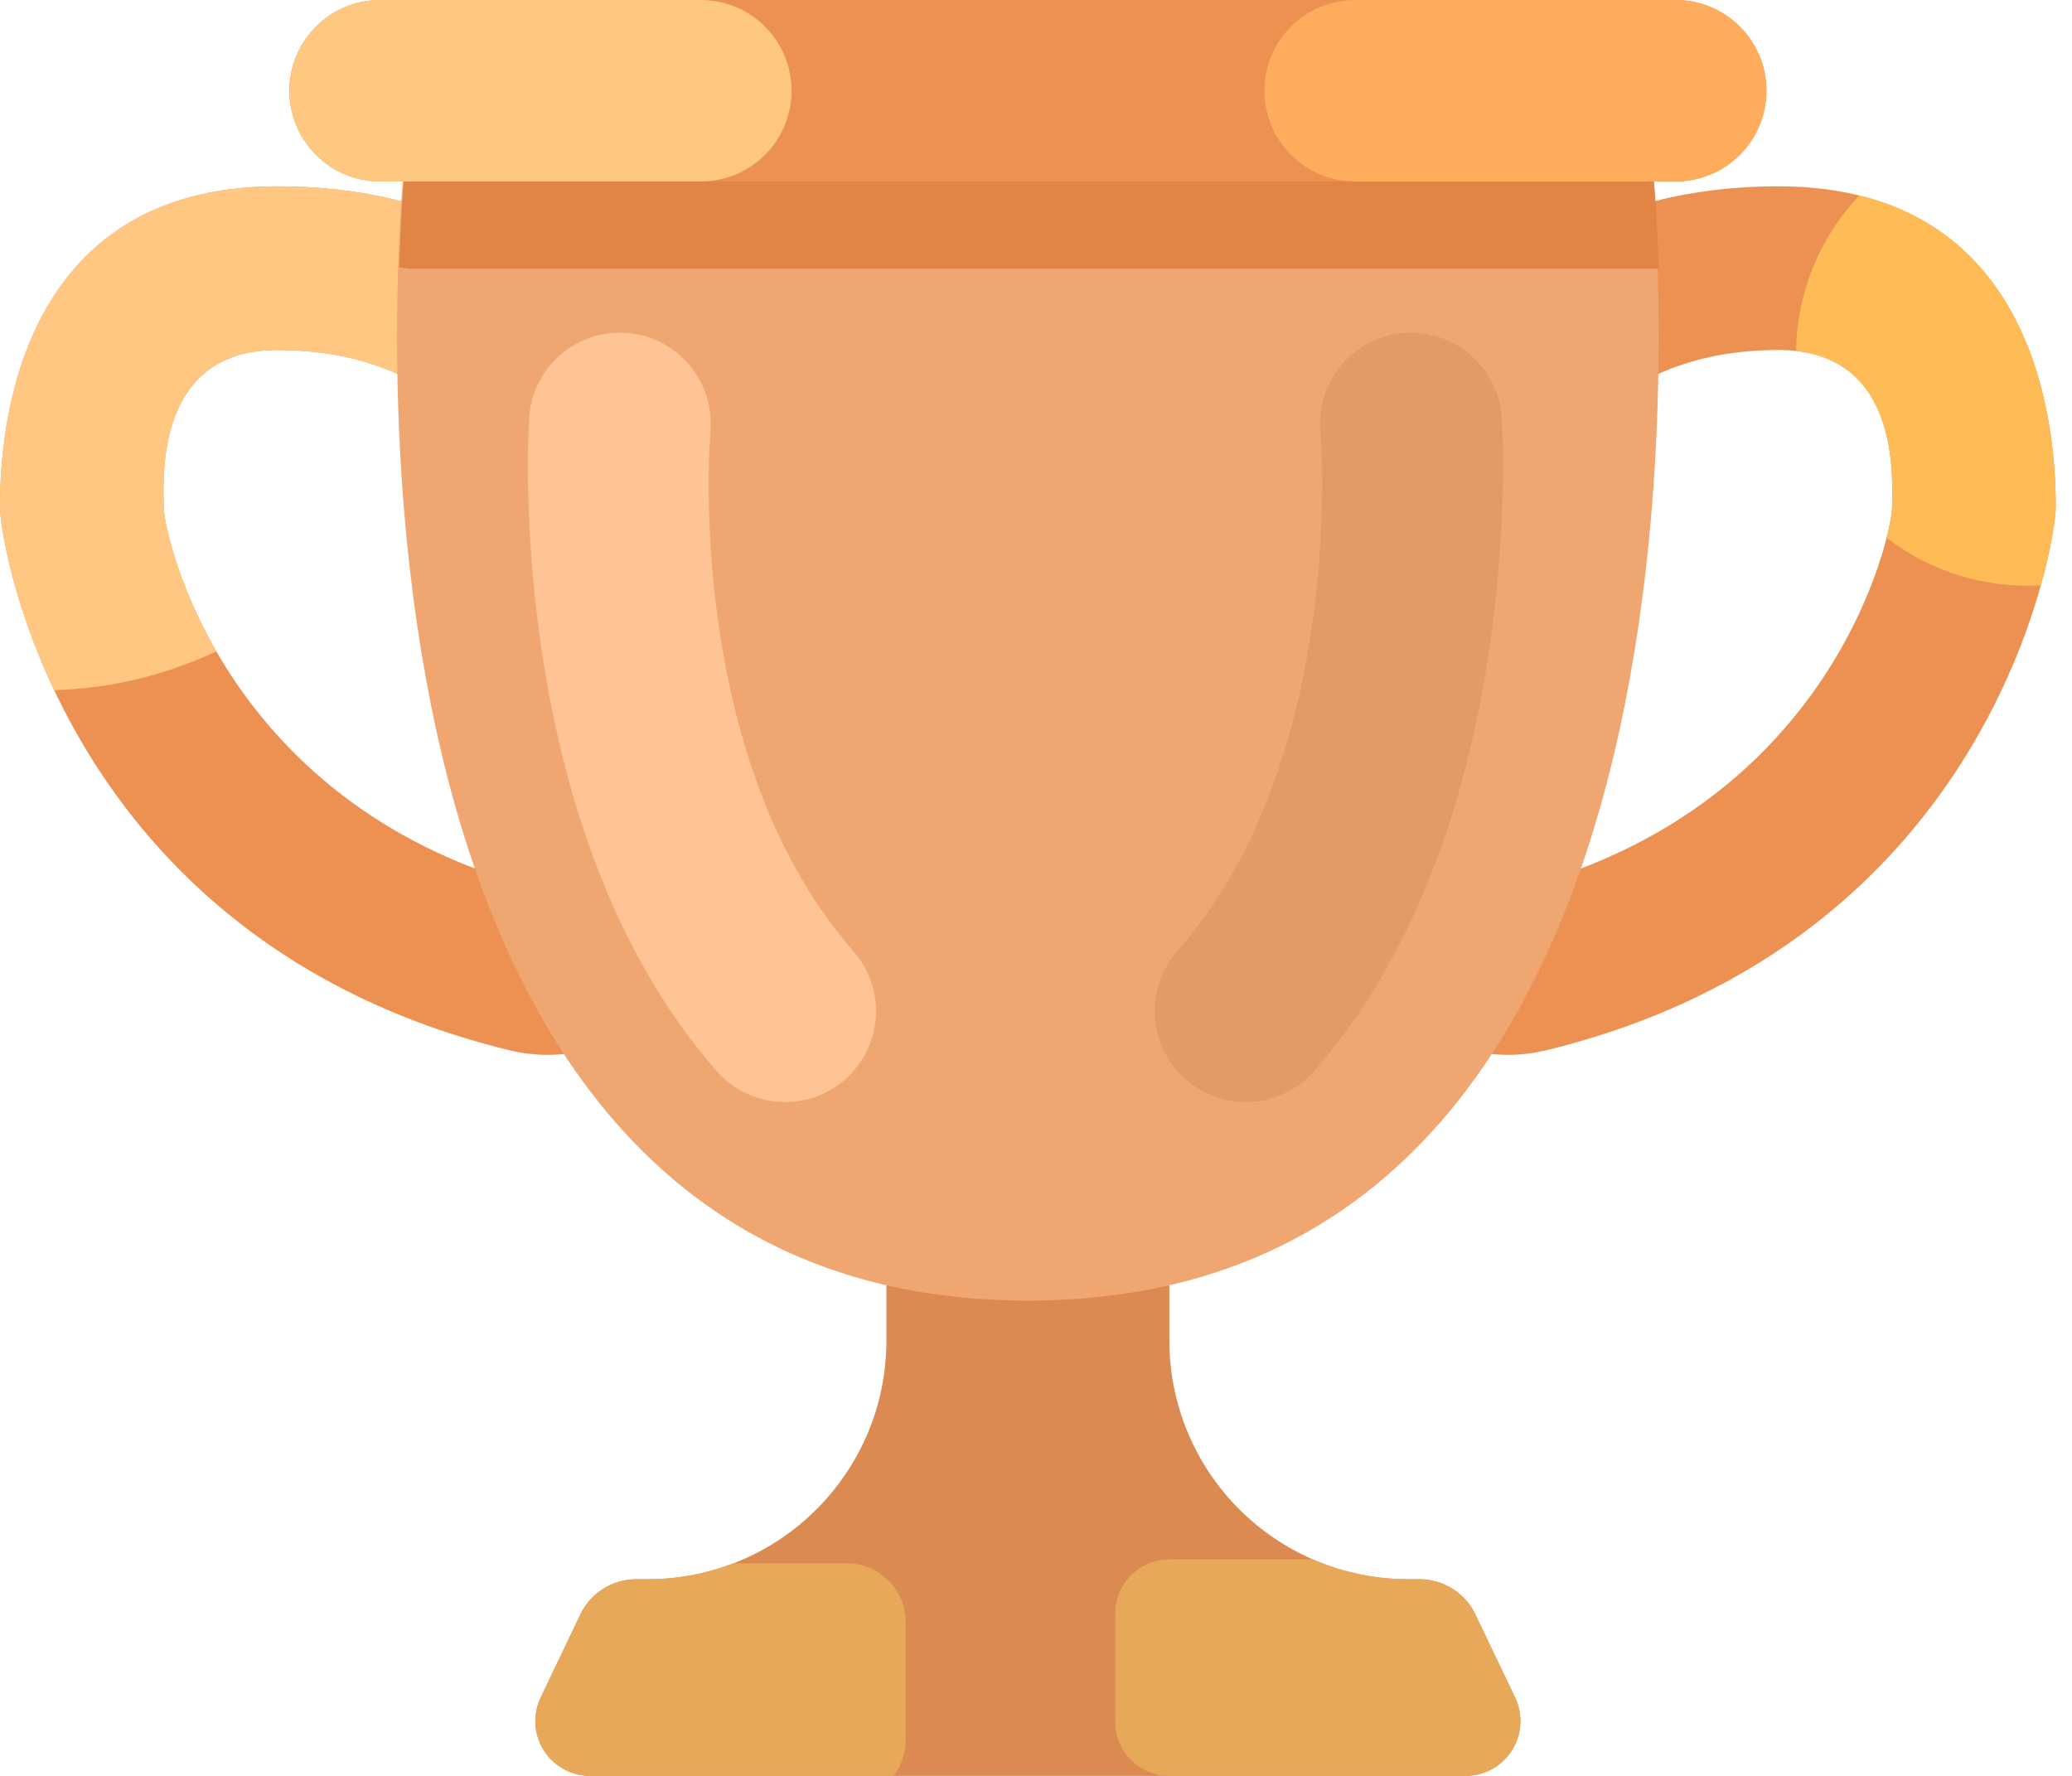 <?xml version="1.0" encoding="UTF-8"?><svg version="1.1" width="70px" height="60px" viewBox="0 0 70.0 60.0" xmlns="http://www.w3.org/2000/svg" xmlns:xlink="http://www.w3.org/1999/xlink"><defs><clipPath id="i0"><path d="M1920,0 L1920,5661 L0,5661 L0,0 L1920,0 Z"></path></clipPath><clipPath id="i1"><path d="M14.672,0 C23.794,0 24.035,8.913 24.035,10.838 C24.035,12.043 21.939,25.482 6.847,29.184 C5.01,29.635 3.071,29.115 1.705,27.807 C0.339,26.499 -0.263,24.584 0.108,22.729 L3.352,6.509 C3.533,5.602 3.94,4.754 4.534,4.045 C4.534,4.045 7.387,0 14.672,0 Z M14.672,5.53 C11.178,5.53 9.398,6.979 8.913,7.449 L8.835,7.527 C8.794,7.57 8.774,7.594 8.774,7.594 L5.53,23.814 C16.546,21.112 18.506,11.718 18.506,10.838 C18.506,9.958 18.842,5.53 14.672,5.53 Z"></path></clipPath><clipPath id="i2"><path d="M2.136,0 C8.582,1.588 8.773,8.818 8.773,10.529 C8.773,10.816 8.654,11.794 8.27,13.17 C6.396,13.282 4.545,12.713 3.057,11.567 C3.192,11.04 3.243,10.672 3.243,10.529 C3.243,9.693 3.547,5.653 0,5.252 C0.027,3.295 0.79,1.42 2.136,0 Z"></path></clipPath><clipPath id="i3"><path d="M9.363,0 C16.648,0 19.502,4.045 19.502,4.045 C20.096,4.754 20.502,5.602 20.684,6.509 L23.928,22.729 C24.299,24.584 23.696,26.499 22.33,27.807 C20.965,29.115 19.025,29.635 17.188,29.184 C2.097,25.482 0,12.043 0,10.838 L0.001,10.676 C0.018,8.462 0.475,0 9.363,0 Z M9.363,5.53 C5.874,5.53 5.54,8.63 5.524,10.158 L5.523,10.37 C5.525,10.569 5.53,10.73 5.53,10.838 C5.53,11.718 7.489,21.112 18.506,23.814 L15.262,7.594 C15.262,7.594 15.241,7.57 15.2,7.527 L15.122,7.449 C14.637,6.979 12.857,5.53 9.363,5.53 Z"></path></clipPath><clipPath id="i4"><path d="M9.363,0 C11.718,0 13.61,0.423 15.091,0.994 C15.205,1.714 15.262,2.442 15.262,3.17 C15.263,4.497 15.073,5.816 14.699,7.089 C13.894,6.477 12.19,5.53 9.363,5.53 C5.874,5.53 5.54,8.63 5.524,10.158 L5.523,10.37 C5.525,10.569 5.53,10.73 5.53,10.838 C5.53,11.228 5.916,13.296 7.308,15.711 C5.592,16.521 3.728,16.968 1.831,17.024 C0.356,13.909 0,11.335 0,10.838 L0.001,10.676 C0.018,8.462 0.475,0 9.363,0 Z"></path></clipPath><clipPath id="i5"><path d="M21.419,0 L21.419,7.088 C21.419,9.227 22.269,11.278 23.781,12.791 C25.294,14.303 27.345,15.153 29.484,15.153 L29.869,15.153 C30.676,15.153 31.41,15.616 31.758,16.343 L33.098,19.145 C33.373,19.719 33.334,20.394 32.994,20.933 C32.655,21.471 32.063,21.798 31.426,21.797 L1.854,21.797 C1.217,21.798 0.625,21.471 0.285,20.933 C-0.054,20.394 -0.093,19.719 0.182,19.145 L1.521,16.343 C1.869,15.616 2.604,15.153 3.41,15.153 L3.795,15.153 C8.249,15.153 11.86,11.542 11.86,7.088 L11.86,0 L16.64,0.229 L21.419,0 Z"></path></clipPath><clipPath id="i6"><path d="M10.52,0 C11.62,0 12.511,0.891 12.511,1.991 L12.511,5.972 C12.511,6.428 12.358,6.848 12.1,7.183 L1.854,7.183 C1.217,7.184 0.625,6.857 0.285,6.319 C-0.054,5.78 -0.093,5.105 0.182,4.531 L1.521,1.729 C1.869,1.002 2.604,0.539 3.41,0.539 L3.795,0.539 C4.796,0.539 5.778,0.353 6.694,0 L10.52,0 Z"></path></clipPath><clipPath id="i7"><path d="M6.677,0 C7.692,0.442 8.788,0.67 9.895,0.67 L10.281,0.67 C11.087,0.67 11.822,1.133 12.169,1.861 L13.509,4.662 C13.784,5.236 13.745,5.911 13.405,6.45 C13.066,6.988 12.474,7.315 11.837,7.315 L1.829,7.315 C0.819,7.314 0,6.496 0,5.486 L0,1.829 C0,0.819 0.819,0 1.829,0 L6.677,0 Z"></path></clipPath><clipPath id="i8"><path d="M42.37,0 C42.37,0 46.509,38.467 21.311,38.467 C-3.886,38.467 0.253,0 0.253,0 L42.37,0 Z"></path></clipPath><clipPath id="i9"><path d="M42.333,0 C42.333,0 42.481,1.375 42.551,3.604 L0.546,3.604 C0.36,3.604 0.177,3.588 0,3.555 C0.07,1.355 0.216,0 0.216,0 L42.333,0 Z"></path></clipPath><clipPath id="i10"><path d="M46.834,0 C48.525,0 49.899,1.373 49.899,3.065 C49.899,4.757 48.525,6.13 46.834,6.13 L3.065,6.13 C1.373,6.13 0,4.757 0,3.065 C0,1.373 1.373,0 3.065,0 Z"></path></clipPath><clipPath id="i11"><path d="M13.897,0 C15.589,0 16.962,1.373 16.962,3.065 C16.962,4.757 15.589,6.13 13.897,6.13 L3.065,6.13 C1.373,6.13 0,4.757 0,3.065 C0,1.373 1.373,0 3.065,0 Z"></path></clipPath><clipPath id="i12"><path d="M13.897,0 C15.589,0 16.962,1.373 16.962,3.065 C16.962,4.757 15.589,6.13 13.897,6.13 L3.065,6.13 C1.373,6.13 0,4.757 0,3.065 C0,1.373 1.373,0 3.065,0 Z"></path></clipPath><clipPath id="i13"><path d="M3.346,0.01 C5.036,0.142 6.301,1.622 6.168,3.312 C6.168,3.312 5.202,14.291 10.997,20.896 C12.116,22.17 11.989,24.113 10.715,25.231 C9.44,26.349 7.497,26.222 6.379,24.948 C0.719,18.497 0.025,8.779 0.001,4.719 L0.001,4.242 C0.007,3.348 0.043,2.832 0.043,2.832 C0.176,1.142 1.656,-0.123 3.346,0.01 Z"></path></clipPath><clipPath id="i14"><path d="M8.414,0.01 C10.104,-0.123 11.584,1.142 11.717,2.832 C11.717,2.832 11.757,3.407 11.76,4.394 L11.759,4.719 C11.734,8.779 11.041,18.497 5.38,24.948 C4.262,26.222 2.32,26.349 1.045,25.231 C-0.229,24.113 -0.356,22.17 0.762,20.896 C5.036,16.025 5.633,8.775 5.651,5.304 L5.651,4.964 C5.646,3.932 5.591,3.312 5.591,3.312 C5.459,1.622 6.724,0.142 8.414,0.01 Z"></path></clipPath></defs><g transform="translate(-1470.0 -2424.0)"><g clip-path="url(#i0)"><g transform="translate(0.0 2084.0)"><g transform="translate(1470.0 340.0)"><g transform="translate(45.416 6.295)"><g clip-path="url(#i1)"><polygon points="-6.66133815e-16,0 24.035,0 24.035,29.344 -6.66133815e-16,29.344 -6.66133815e-16,0" stroke="none" fill="#EC9152"></polygon></g></g><g transform="translate(60.679 6.604)"><g clip-path="url(#i2)"><polygon points="0,0 8.773,0 8.773,13.184 0,13.184 0,0" stroke="none" fill="#FFBB55"></polygon></g></g><g transform="translate(0.0 6.295)"><g clip-path="url(#i3)"><polygon points="0,0 24.035,0 24.035,29.344 0,29.344 0,0" stroke="none" fill="#EC9152"></polygon></g></g><g transform="translate(1.7763568394002505e-15 6.295)"><g clip-path="url(#i4)"><polygon points="0,0 15.262,0 15.262,17.024 0,17.024 0,0" stroke="none" fill="#FFC781"></polygon></g></g><g transform="translate(18.086 38.203)"><g clip-path="url(#i5)"><polygon points="1.16573418e-15,0 33.279,0 33.279,21.797 1.16573418e-15,21.797 1.16573418e-15,0" stroke="none" fill="#DB8A52"></polygon></g></g><g transform="translate(18.086 52.817)"><g clip-path="url(#i6)"><polygon points="-3.33066907e-16,0 12.511,0 12.511,7.183 -3.33066907e-16,7.183 -3.33066907e-16,0" stroke="none" fill="#E7A959"></polygon></g></g><g transform="translate(37.675 52.685)"><g clip-path="url(#i7)"><polygon points="0,0 13.691,0 13.691,7.315 0,7.315 0,0" stroke="none" fill="#E7A959"></polygon></g></g><g transform="translate(13.414 5.475)"><g clip-path="url(#i8)"><polygon points="3.55271368e-15,0 42.623,0 42.623,38.467 3.55271368e-15,38.467 3.55271368e-15,0" stroke="none" fill="#EFA670"></polygon></g></g><g transform="translate(13.487 5.475)"><g clip-path="url(#i9)"><polygon points="0,0 42.551,0 42.551,3.604 0,3.604 0,0" stroke="none" fill="#E08545"></polygon></g></g><g transform="translate(9.776 0.0)"><g clip-path="url(#i10)"><polygon points="0,0 49.899,0 49.899,6.13 0,6.13 0,0" stroke="none" fill="#EC9152"></polygon></g></g><g transform="translate(9.78 0.0)"><g clip-path="url(#i11)"><polygon points="0,0 16.962,0 16.962,6.13 0,6.13 0,0" stroke="none" fill="#FFC881"></polygon></g></g><g transform="translate(42.717 0.0)"><g clip-path="url(#i12)"><polygon points="0,0 16.962,0 16.962,6.13 0,6.13 0,0" stroke="none" fill="#FFAC5C"></polygon></g></g><g transform="translate(17.835 11.24)"><g clip-path="url(#i13)"><polygon points="-8.8817842e-16,2.22044605e-15 11.76,2.22044605e-15 11.76,25.993 -8.8817842e-16,25.993 -8.8817842e-16,2.22044605e-15" stroke="none" fill="#FFC495"></polygon></g></g><g transform="translate(39.015 11.24)"><g clip-path="url(#i14)"><polygon points="3.44169138e-15,2.22044605e-15 11.76,2.22044605e-15 11.76,25.993 3.44169138e-15,25.993 3.44169138e-15,2.22044605e-15" stroke="none" fill="#E49A66"></polygon></g></g></g></g></g></g></svg>